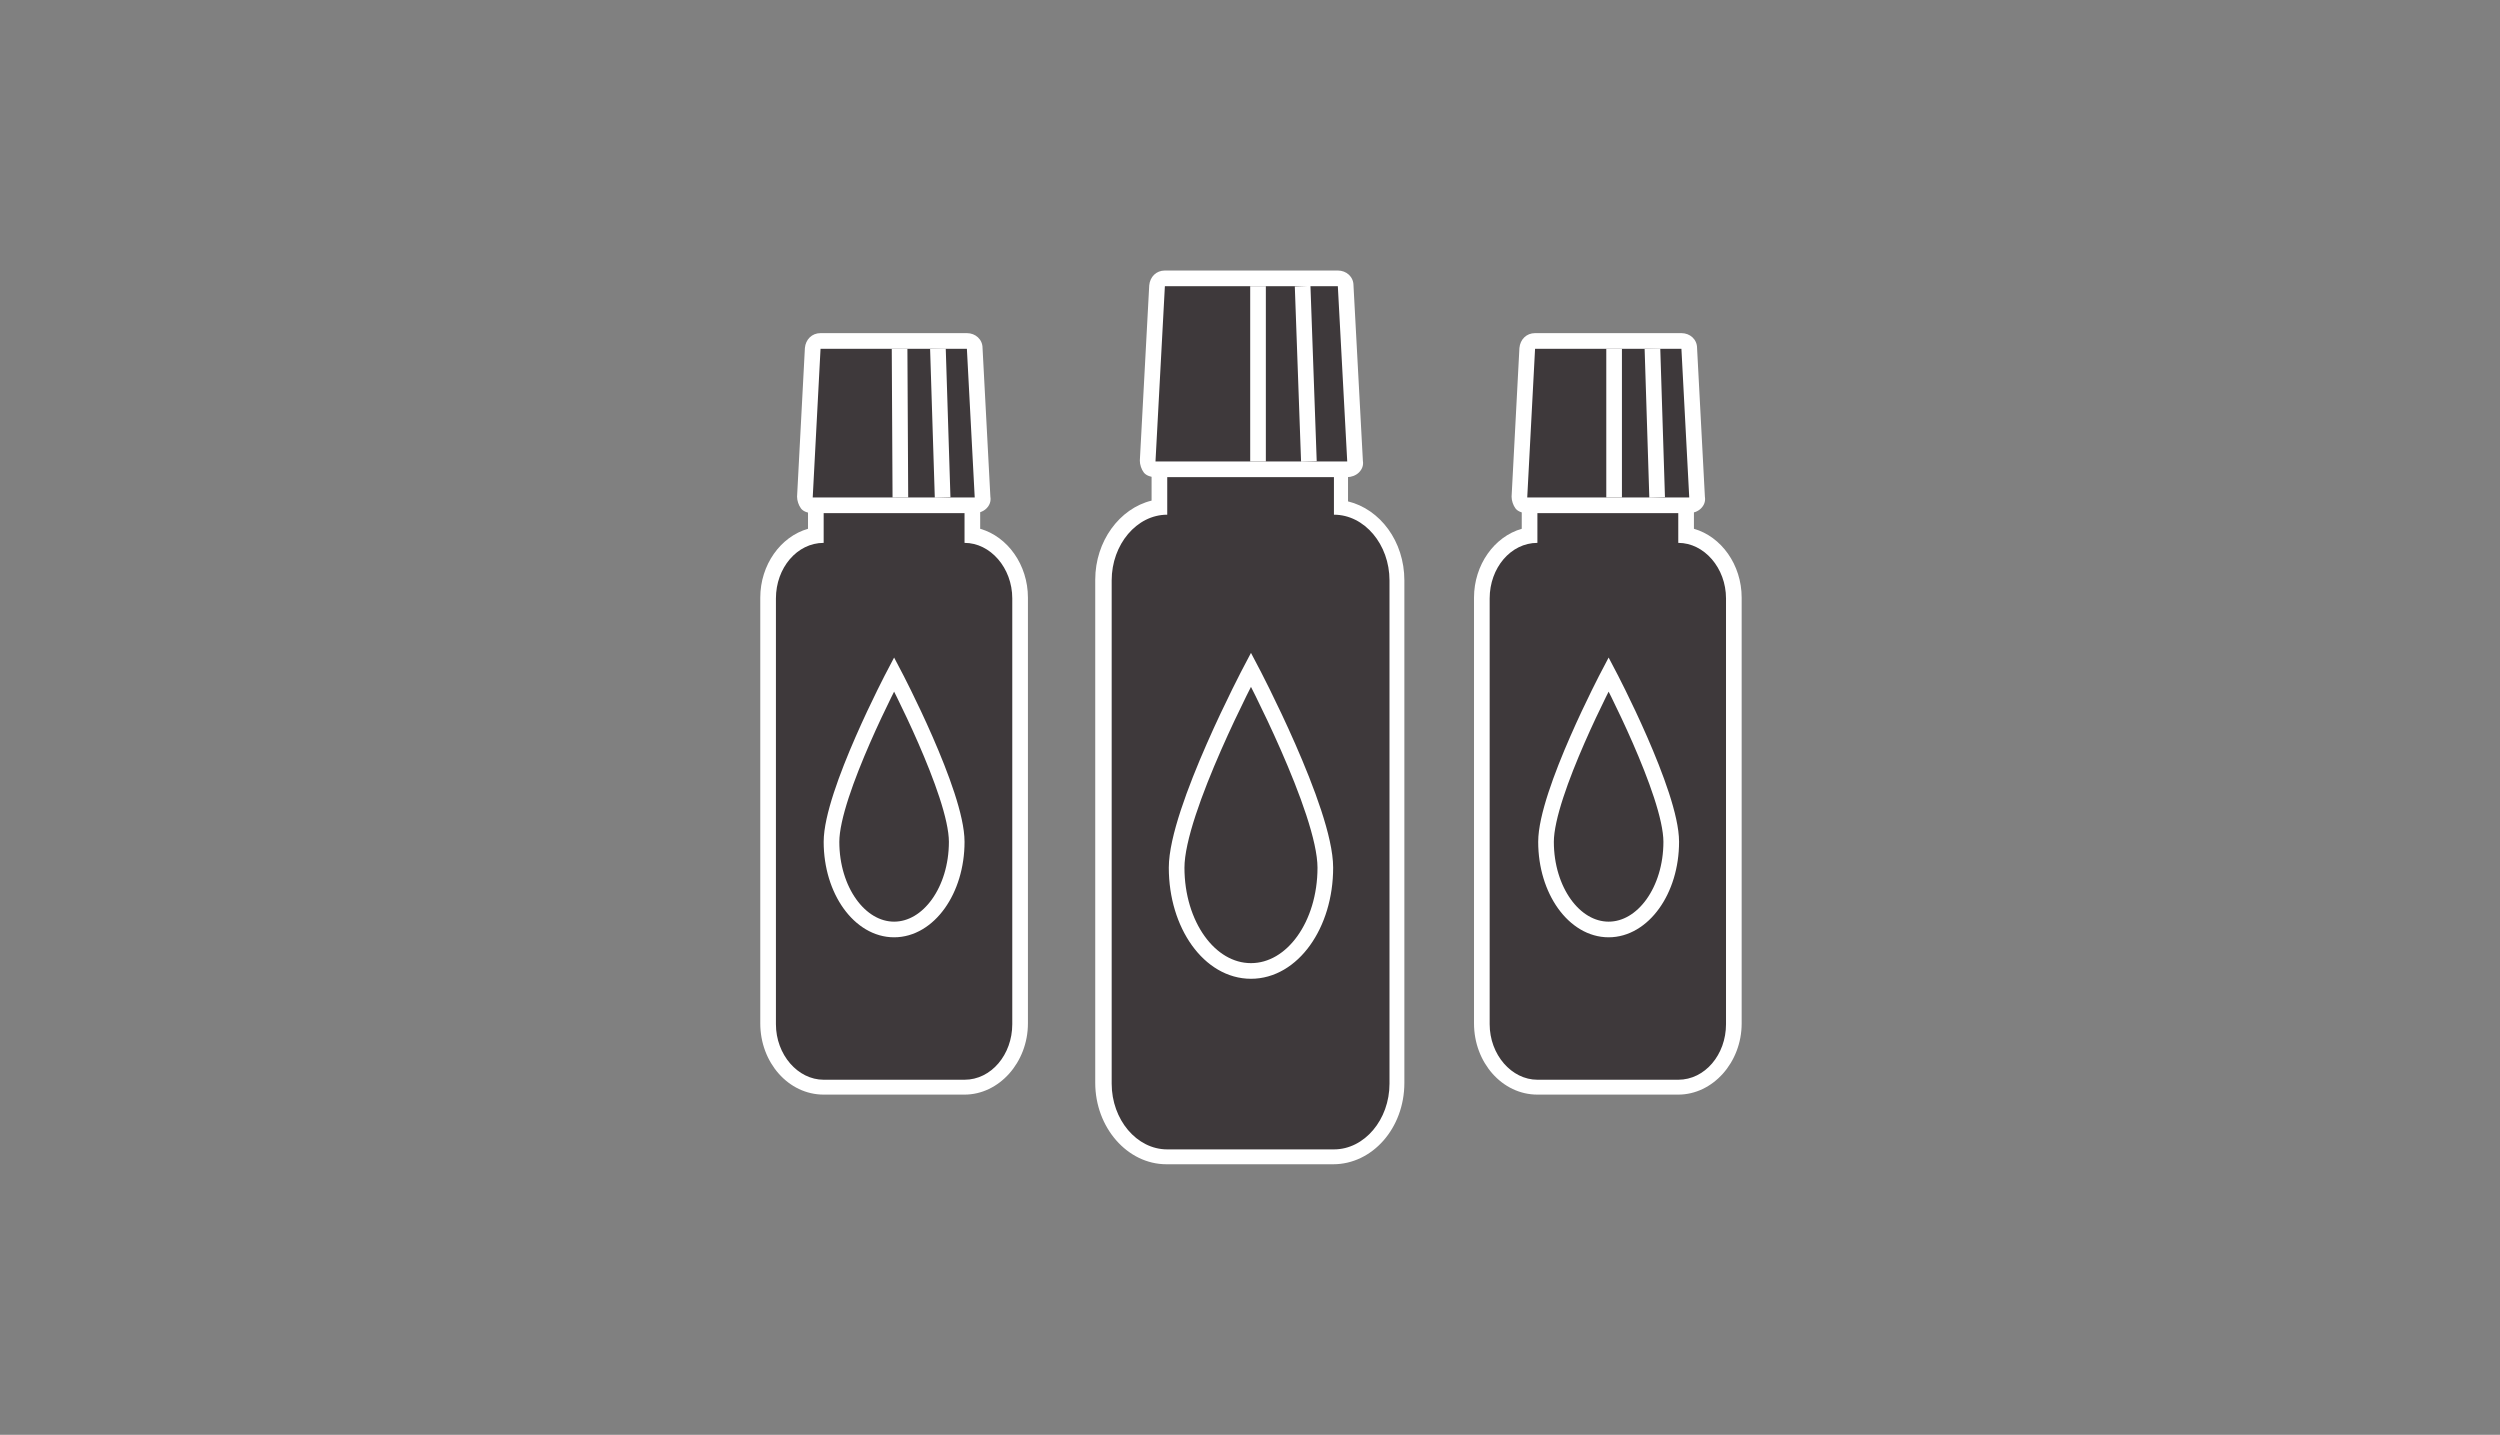 <svg width="230" height="132" viewBox="0 0 230 132" fill="none" xmlns="http://www.w3.org/2000/svg">
<rect x="0" y="0" width="230" height="132" fill="#808080" stroke="none"/>
<path d="M107.457 106.392C104.217 106.392 101.625 103.368 101.625 99.624V53.4C101.625 49.944 103.929 47.064 106.809 46.704V43.392C106.809 42.96 107.097 42.672 107.529 42.672H122.721C123.153 42.672 123.441 42.96 123.441 43.392V46.704C126.393 47.136 128.625 49.944 128.625 53.4V99.696C128.625 103.44 125.961 106.464 122.793 106.464H107.457V106.392Z" fill="#3E393B"/>
<path d="M122.722 43.392V47.352C125.53 47.352 127.834 50.088 127.834 53.4V99.696C127.834 103.008 125.53 105.744 122.722 105.744H107.386C104.578 105.744 102.274 103.008 102.274 99.696V53.4C102.274 50.088 104.578 47.352 107.386 47.352V43.392H122.578M122.578 41.952H107.386C106.594 41.952 105.946 42.6 105.946 43.392V46.056C102.994 46.776 100.762 49.8 100.762 53.328V99.624C100.762 103.728 103.714 107.112 107.314 107.112H122.65C126.25 107.112 129.202 103.8 129.202 99.624V53.4C129.202 49.8 126.97 46.848 124.018 46.128V43.464C124.018 42.672 123.37 42.024 122.578 42.024V41.952Z" fill="white"/>
<path d="M106.306 43.176C106.09 43.176 105.946 43.104 105.802 42.96C105.658 42.816 105.586 42.6 105.586 42.456L106.45 26.328C106.45 25.968 106.81 25.68 107.17 25.68H123.01C123.37 25.68 123.73 25.968 123.73 26.328L124.594 42.456C124.594 42.672 124.594 42.816 124.378 42.96C124.162 43.104 124.018 43.176 123.874 43.176H106.234H106.306Z" fill="#3E393B"/>
<path d="M123.081 26.328L123.945 42.456H106.305L107.169 26.328H123.009M123.009 24.888H107.169C106.377 24.888 105.801 25.464 105.729 26.256L104.865 42.384C104.865 42.744 105.009 43.176 105.225 43.464C105.441 43.752 105.873 43.896 106.305 43.896H123.945C124.305 43.896 124.737 43.752 125.025 43.464C125.313 43.176 125.457 42.816 125.385 42.384L124.521 26.256C124.521 25.464 123.873 24.888 123.081 24.888H123.009Z" fill="white"/>
<path d="M119.842 26.328L120.418 42.456" stroke="white" stroke-width="1.44" stroke-linejoin="round"/>
<path d="M115.738 26.328V42.456" stroke="white" stroke-width="1.44" stroke-linejoin="round"/>
<path d="M121.93 79.824C121.93 85.08 118.906 89.328 115.09 89.328C111.274 89.328 108.25 85.08 108.25 79.824C108.25 74.568 115.09 61.608 115.09 61.608C115.09 61.608 121.93 74.568 121.93 79.824Z" stroke="white" stroke-width="1.44" stroke-miterlimit="10"/>
<path d="M75.778 100.056C72.97 100.056 70.666 97.464 70.666 94.224V55.056C70.666 52.104 72.61 49.656 75.058 49.296V46.632C75.058 46.2 75.346 45.912 75.778 45.912H88.666C89.098 45.912 89.386 46.2 89.386 46.632V49.296C91.906 49.728 93.778 52.104 93.778 55.056V94.224C93.778 97.464 91.474 100.056 88.666 100.056H75.706H75.778Z" fill="#3E393B"/>
<path d="M88.737 46.56V49.944C91.113 49.944 93.129 52.248 93.129 55.056V94.224C93.129 97.032 91.185 99.336 88.737 99.336H75.777C73.401 99.336 71.385 97.032 71.385 94.224V55.056C71.385 52.248 73.329 49.944 75.777 49.944V46.56H88.665M88.665 45.12H75.777C74.985 45.12 74.337 45.768 74.337 46.56V48.648C71.817 49.368 69.945 51.96 69.945 54.984V94.152C69.945 97.752 72.537 100.704 75.777 100.704H88.737C91.905 100.704 94.569 97.752 94.569 94.152V54.984C94.569 51.96 92.697 49.368 90.177 48.648V46.56C90.177 45.768 89.529 45.12 88.737 45.12H88.665Z" fill="white"/>
<path d="M74.769 46.488C74.553 46.488 74.409 46.416 74.265 46.272C74.121 46.128 74.049 45.912 74.049 45.768L74.769 32.088C74.769 31.728 75.129 31.44 75.489 31.44H88.953C89.313 31.44 89.673 31.728 89.673 32.088L90.393 45.768C90.393 45.984 90.393 46.128 90.177 46.272C89.961 46.416 89.817 46.488 89.673 46.488H74.769Z" fill="#3E393B"/>
<path d="M88.954 32.088L89.674 45.768H74.77L75.49 32.088H88.954ZM88.954 30.648H75.49C74.698 30.648 74.122 31.224 74.05 32.016L73.33 45.696C73.33 46.056 73.474 46.488 73.69 46.776C73.906 47.064 74.338 47.208 74.77 47.208H89.674C90.034 47.208 90.466 47.064 90.754 46.776C91.042 46.488 91.186 46.128 91.114 45.696L90.394 32.016C90.394 31.224 89.746 30.648 88.954 30.648Z" fill="white"/>
<path d="M86.289 32.088L86.721 45.768" stroke="white" stroke-width="1.44" stroke-linejoin="round"/>
<path d="M82.762 32.088L82.834 45.768" stroke="white" stroke-width="1.44" stroke-linejoin="round"/>
<path d="M88.018 77.448C88.018 81.912 85.426 85.512 82.258 85.512C79.09 85.512 76.498 81.912 76.498 77.448C76.498 72.984 82.258 62.04 82.258 62.04C82.258 62.04 88.018 72.984 88.018 77.448Z" stroke="white" stroke-width="1.44" stroke-miterlimit="10"/>
<path d="M141.514 100.056C138.706 100.056 136.402 97.464 136.402 94.224V55.056C136.402 52.104 138.346 49.656 140.794 49.296V46.632C140.794 46.2 141.082 45.912 141.514 45.912H154.402C154.834 45.912 155.122 46.2 155.122 46.632V49.296C157.642 49.656 159.514 52.104 159.514 55.056V94.224C159.514 97.464 157.21 100.056 154.402 100.056H141.442H141.514Z" fill="#3E393B"/>
<path d="M154.401 46.56V49.944C156.777 49.944 158.793 52.248 158.793 55.056V94.224C158.793 97.032 156.849 99.336 154.401 99.336H141.441C139.065 99.336 137.049 97.032 137.049 94.224V55.056C137.049 52.248 138.993 49.944 141.441 49.944V46.56H154.329M154.329 45.12H141.441C140.649 45.12 140.001 45.768 140.001 46.56V48.648C137.481 49.368 135.609 51.96 135.609 54.984V94.152C135.609 97.752 138.201 100.704 141.441 100.704H154.401C157.569 100.704 160.233 97.752 160.233 94.152V54.984C160.233 51.96 158.361 49.368 155.841 48.648V46.56C155.841 45.768 155.193 45.12 154.401 45.12H154.329Z" fill="white"/>
<path d="M140.505 46.488C140.289 46.488 140.145 46.416 140.001 46.272C139.857 46.128 139.785 45.912 139.785 45.768L140.505 32.088C140.505 31.728 140.865 31.44 141.225 31.44H154.689C155.049 31.44 155.409 31.728 155.409 32.088L156.129 45.768C156.129 45.984 156.129 46.128 155.913 46.272C155.697 46.416 155.553 46.488 155.409 46.488H140.505Z" fill="#3E393B"/>
<path d="M154.69 32.088L155.41 45.768H140.506L141.226 32.088H154.69ZM154.69 30.648H141.226C140.434 30.648 139.858 31.224 139.786 32.016L139.066 45.696C139.066 46.056 139.21 46.488 139.426 46.776C139.642 47.064 140.074 47.208 140.506 47.208H155.41C155.77 47.208 156.202 47.064 156.49 46.776C156.778 46.488 156.922 46.128 156.85 45.696L156.13 32.016C156.13 31.224 155.482 30.648 154.69 30.648Z" fill="white"/>
<path d="M152.025 32.088L152.457 45.768" stroke="white" stroke-width="1.44" stroke-linejoin="round"/>
<path d="M148.498 32.088V45.768" stroke="white" stroke-width="1.44" stroke-linejoin="round"/>
<path d="M153.754 77.448C153.754 81.912 151.162 85.512 147.994 85.512C144.826 85.512 142.234 81.912 142.234 77.448C142.234 72.984 147.994 62.04 147.994 62.04C147.994 62.04 153.754 72.984 153.754 77.448Z" stroke="white" stroke-width="1.44" stroke-miterlimit="10"/>
</svg>
